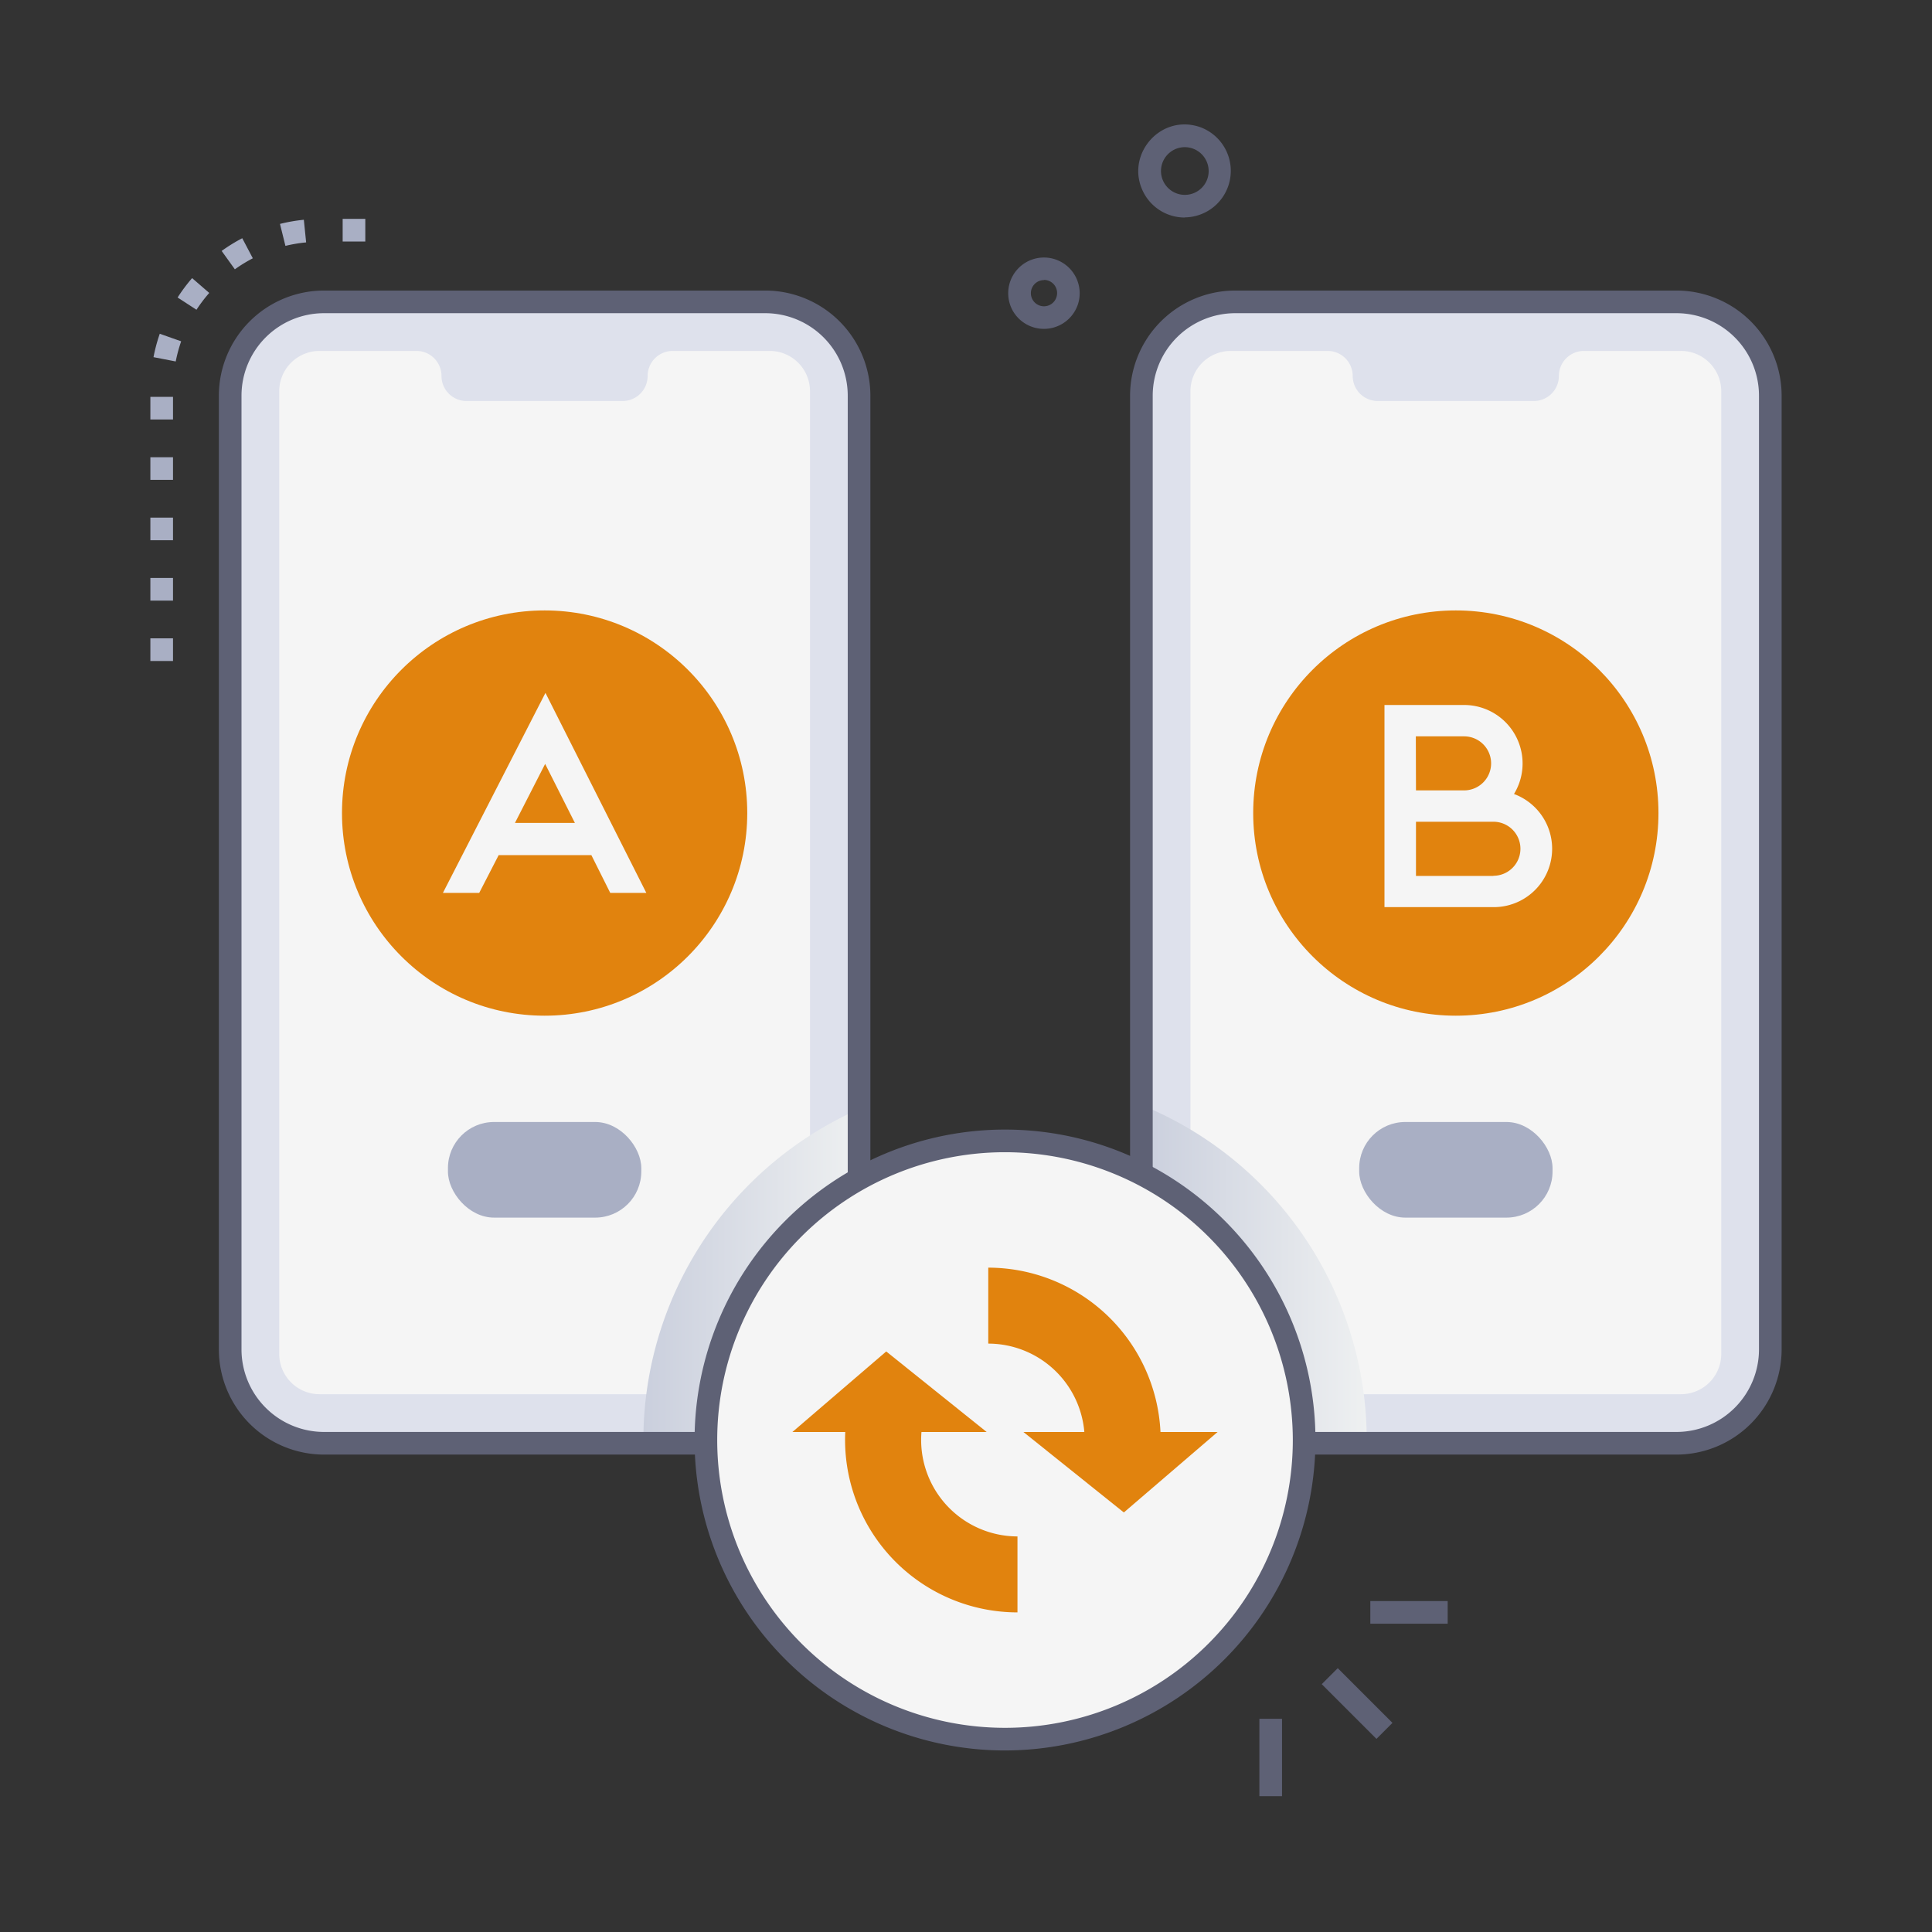 <svg xmlns="http://www.w3.org/2000/svg" xmlns:xlink="http://www.w3.org/1999/xlink" viewBox="0 0 512 512"><rect x="0" y="0" width="512" height="512" fill="#333333" stroke="none"/><defs><style>.cls-1{isolation:isolate;}.cls-2{fill:#dee1ec;}.cls-3{fill:#f5f5f5;}.cls-4{fill:#e1830e;}.cls-5{fill:#a9afc4;}.cls-6,.cls-7{mix-blend-mode:multiply;}.cls-6{fill:url(#linear-gradient);}.cls-7{fill:url(#linear-gradient-2);}.cls-8{fill:#5e6175;}</style><linearGradient id="linear-gradient" x1="170.49" y1="338.2" x2="227.66" y2="338.2" gradientUnits="userSpaceOnUse"><stop offset="0" stop-color="#cacfdd"></stop><stop offset="1" stop-color="#eef0f1"></stop></linearGradient><linearGradient id="linear-gradient-2" x1="302.49" y1="337.66" x2="362.2" y2="337.66" xlink:href="#linear-gradient"></linearGradient></defs><title>A- B Testing</title><g class="cls-1"><g id="A_B_Testing" data-name="A/ B Testing"><path class="cls-2" d="M469.14,104.87V357.61a24.86,24.86,0,0,1-24.85,24.87H327.35a24.86,24.86,0,0,1-24.86-24.87V104.87A24.85,24.85,0,0,1,327.35,80H444.29A24.86,24.86,0,0,1,469.14,104.87Z"></path><path class="cls-2" d="M227.66,104.87V357.61a24.87,24.87,0,0,1-24.86,24.87H85.87A24.86,24.86,0,0,1,61,357.61V104.87A24.86,24.86,0,0,1,85.87,80H202.8A24.87,24.87,0,0,1,227.66,104.87Z"></path><path class="cls-3" d="M214.66,103.69v255.1A10.68,10.68,0,0,1,204,369.48H84.68A10.69,10.69,0,0,1,74,358.79V103.69A10.69,10.69,0,0,1,84.68,93h25.68A6.63,6.63,0,0,1,117,99.64a6.63,6.63,0,0,0,6.64,6.63H165a6.63,6.63,0,0,0,6.63-6.63A6.64,6.64,0,0,1,178.27,93H204A10.68,10.68,0,0,1,214.66,103.69Z"></path><circle class="cls-4" cx="144.33" cy="215.47" r="53.7"></circle><rect class="cls-5" x="118.71" y="297.34" width="51.24" height="25.34" rx="12.22"></rect><path class="cls-3" d="M456.15,103.69v255.1a10.68,10.68,0,0,1-10.69,10.69H326.17a10.69,10.69,0,0,1-10.69-10.69V103.69A10.69,10.69,0,0,1,326.17,93h25.67a6.64,6.64,0,0,1,6.64,6.64,6.63,6.63,0,0,0,6.64,6.63h41.36a6.63,6.63,0,0,0,6.64-6.63A6.64,6.64,0,0,1,419.76,93h25.7A10.68,10.68,0,0,1,456.15,103.69Z"></path><circle class="cls-4" cx="385.81" cy="215.47" r="53.7"></circle><rect class="cls-5" x="360.2" y="297.34" width="51.24" height="25.34" rx="12.22"></rect><path class="cls-3" d="M161.72,236.62l9.56,0-26.73-53-27.17,53H127l5.15-10h24.57Zm-25.25-18.54,8-15.64,7.88,15.64Z"></path><path class="cls-3" d="M401.21,210.44A15.5,15.5,0,0,0,388,186.83h-21.1V240.4h28.83a15.47,15.47,0,0,0,5.44-30Zm-26-15.3H388a7.16,7.16,0,1,1,0,14.32H375.25Zm20.52,37H375.25V217.77h20.52a7.16,7.16,0,1,1,0,14.32Z"></path><path class="cls-6" d="M227.66,293.92v63.69a24.87,24.87,0,0,1-24.86,24.87H170.5c0-.28,0-.57,0-.86A96,96,0,0,1,227.66,293.92Z"></path><path class="cls-7" d="M362.2,381.62c0,.29,0,.58,0,.86H327.35a24.87,24.87,0,0,1-24.86-24.87V292.84A96,96,0,0,1,362.2,381.62Z"></path><path class="cls-8" d="M202.8,385.48H85.86A27.9,27.9,0,0,1,58,357.61V104.87A27.89,27.89,0,0,1,85.86,77H202.8a27.89,27.89,0,0,1,27.86,27.86V357.61A27.9,27.9,0,0,1,202.8,385.48ZM85.86,83A21.88,21.88,0,0,0,64,104.87V357.61a21.89,21.89,0,0,0,21.86,21.87H202.8a21.89,21.89,0,0,0,21.86-21.87V104.87A21.88,21.88,0,0,0,202.8,83Z"></path><path class="cls-8" d="M444.29,385.48H327.35a27.9,27.9,0,0,1-27.87-27.87V104.87A27.9,27.9,0,0,1,327.35,77H444.29a27.89,27.89,0,0,1,27.86,27.86V357.61A27.9,27.9,0,0,1,444.29,385.48ZM327.35,83a21.89,21.89,0,0,0-21.87,21.86V357.61a21.89,21.89,0,0,0,21.87,21.87H444.29a21.89,21.89,0,0,0,21.86-21.87V104.87A21.88,21.88,0,0,0,444.29,83Z"></path><circle class="cls-3" cx="266.34" cy="381.62" r="79.27"></circle><path class="cls-8" d="M266.34,463.89a82.27,82.27,0,1,1,82.27-82.27A82.37,82.37,0,0,1,266.34,463.89Zm0-158.54a76.27,76.27,0,1,0,76.27,76.27A76.36,76.36,0,0,0,266.34,305.35Z"></path><path class="cls-4" d="M307.54,379.49a45.75,45.75,0,0,0-45.64-43.55v20.13a25.59,25.59,0,0,1,25.46,23.42H271.21l26.62,21.33,24.85-21.33Z"></path><path class="cls-4" d="M244.2,379.49c-.1,0,0,0,17.27,0l-26.61-21.34L210,379.49h14a45.73,45.73,0,0,0,45.64,47.81V407.17A25.58,25.58,0,0,1,244.2,379.49Z"></path><path class="cls-8" d="M314,57.65a12.3,12.3,0,0,1-11-6.74c-4.91-9.69,4.33-20.72,14.82-17.3h0a12.33,12.33,0,0,1-3.84,24ZM314,39a6.32,6.32,0,1,0,6,8.29A6.34,6.34,0,0,0,314,39Z"></path><path class="cls-8" d="M268.21,82a9.47,9.47,0,1,1,17.45-1.35A9.49,9.49,0,0,1,268.21,82Zm8.45-7.77a3.47,3.47,0,1,0,3.3,4.55A3.48,3.48,0,0,0,276.66,74.18Z"></path><path class="cls-5" d="M45.85,175.17h-6v-6h6Zm0-16h-6v-6h6Zm0-16h-6v-6h6Zm0-16h-6v-6h6Zm0-16h-6v-6h6Zm.72-15.38-5.89-1.14a44.66,44.66,0,0,1,1.66-6.2l5.67,2A39.74,39.74,0,0,0,46.57,95.79Zm5.5-13.7-5-3.25a45.49,45.49,0,0,1,3.84-5.14l4.54,3.93A39.17,39.17,0,0,0,52.07,82.09ZM62.24,71.37l-3.5-4.87a45,45,0,0,1,5.46-3.37L67,68.45A38.42,38.42,0,0,0,62.24,71.37Zm13.4-6.21L74.2,59.34a43.75,43.75,0,0,1,6.32-1.1l.61,6A37.74,37.74,0,0,0,75.64,65.16ZM96.81,64h-6V58h6Z"></path><rect class="cls-8" x="356.65" y="441.2" width="6" height="20.5" transform="translate(-213.89 386.54) rotate(-45)"></rect><rect class="cls-8" x="363.15" y="424.3" width="20.5" height="6"></rect><rect class="cls-8" x="333.75" y="455.5" width="6" height="20.5"></rect></g></g></svg>